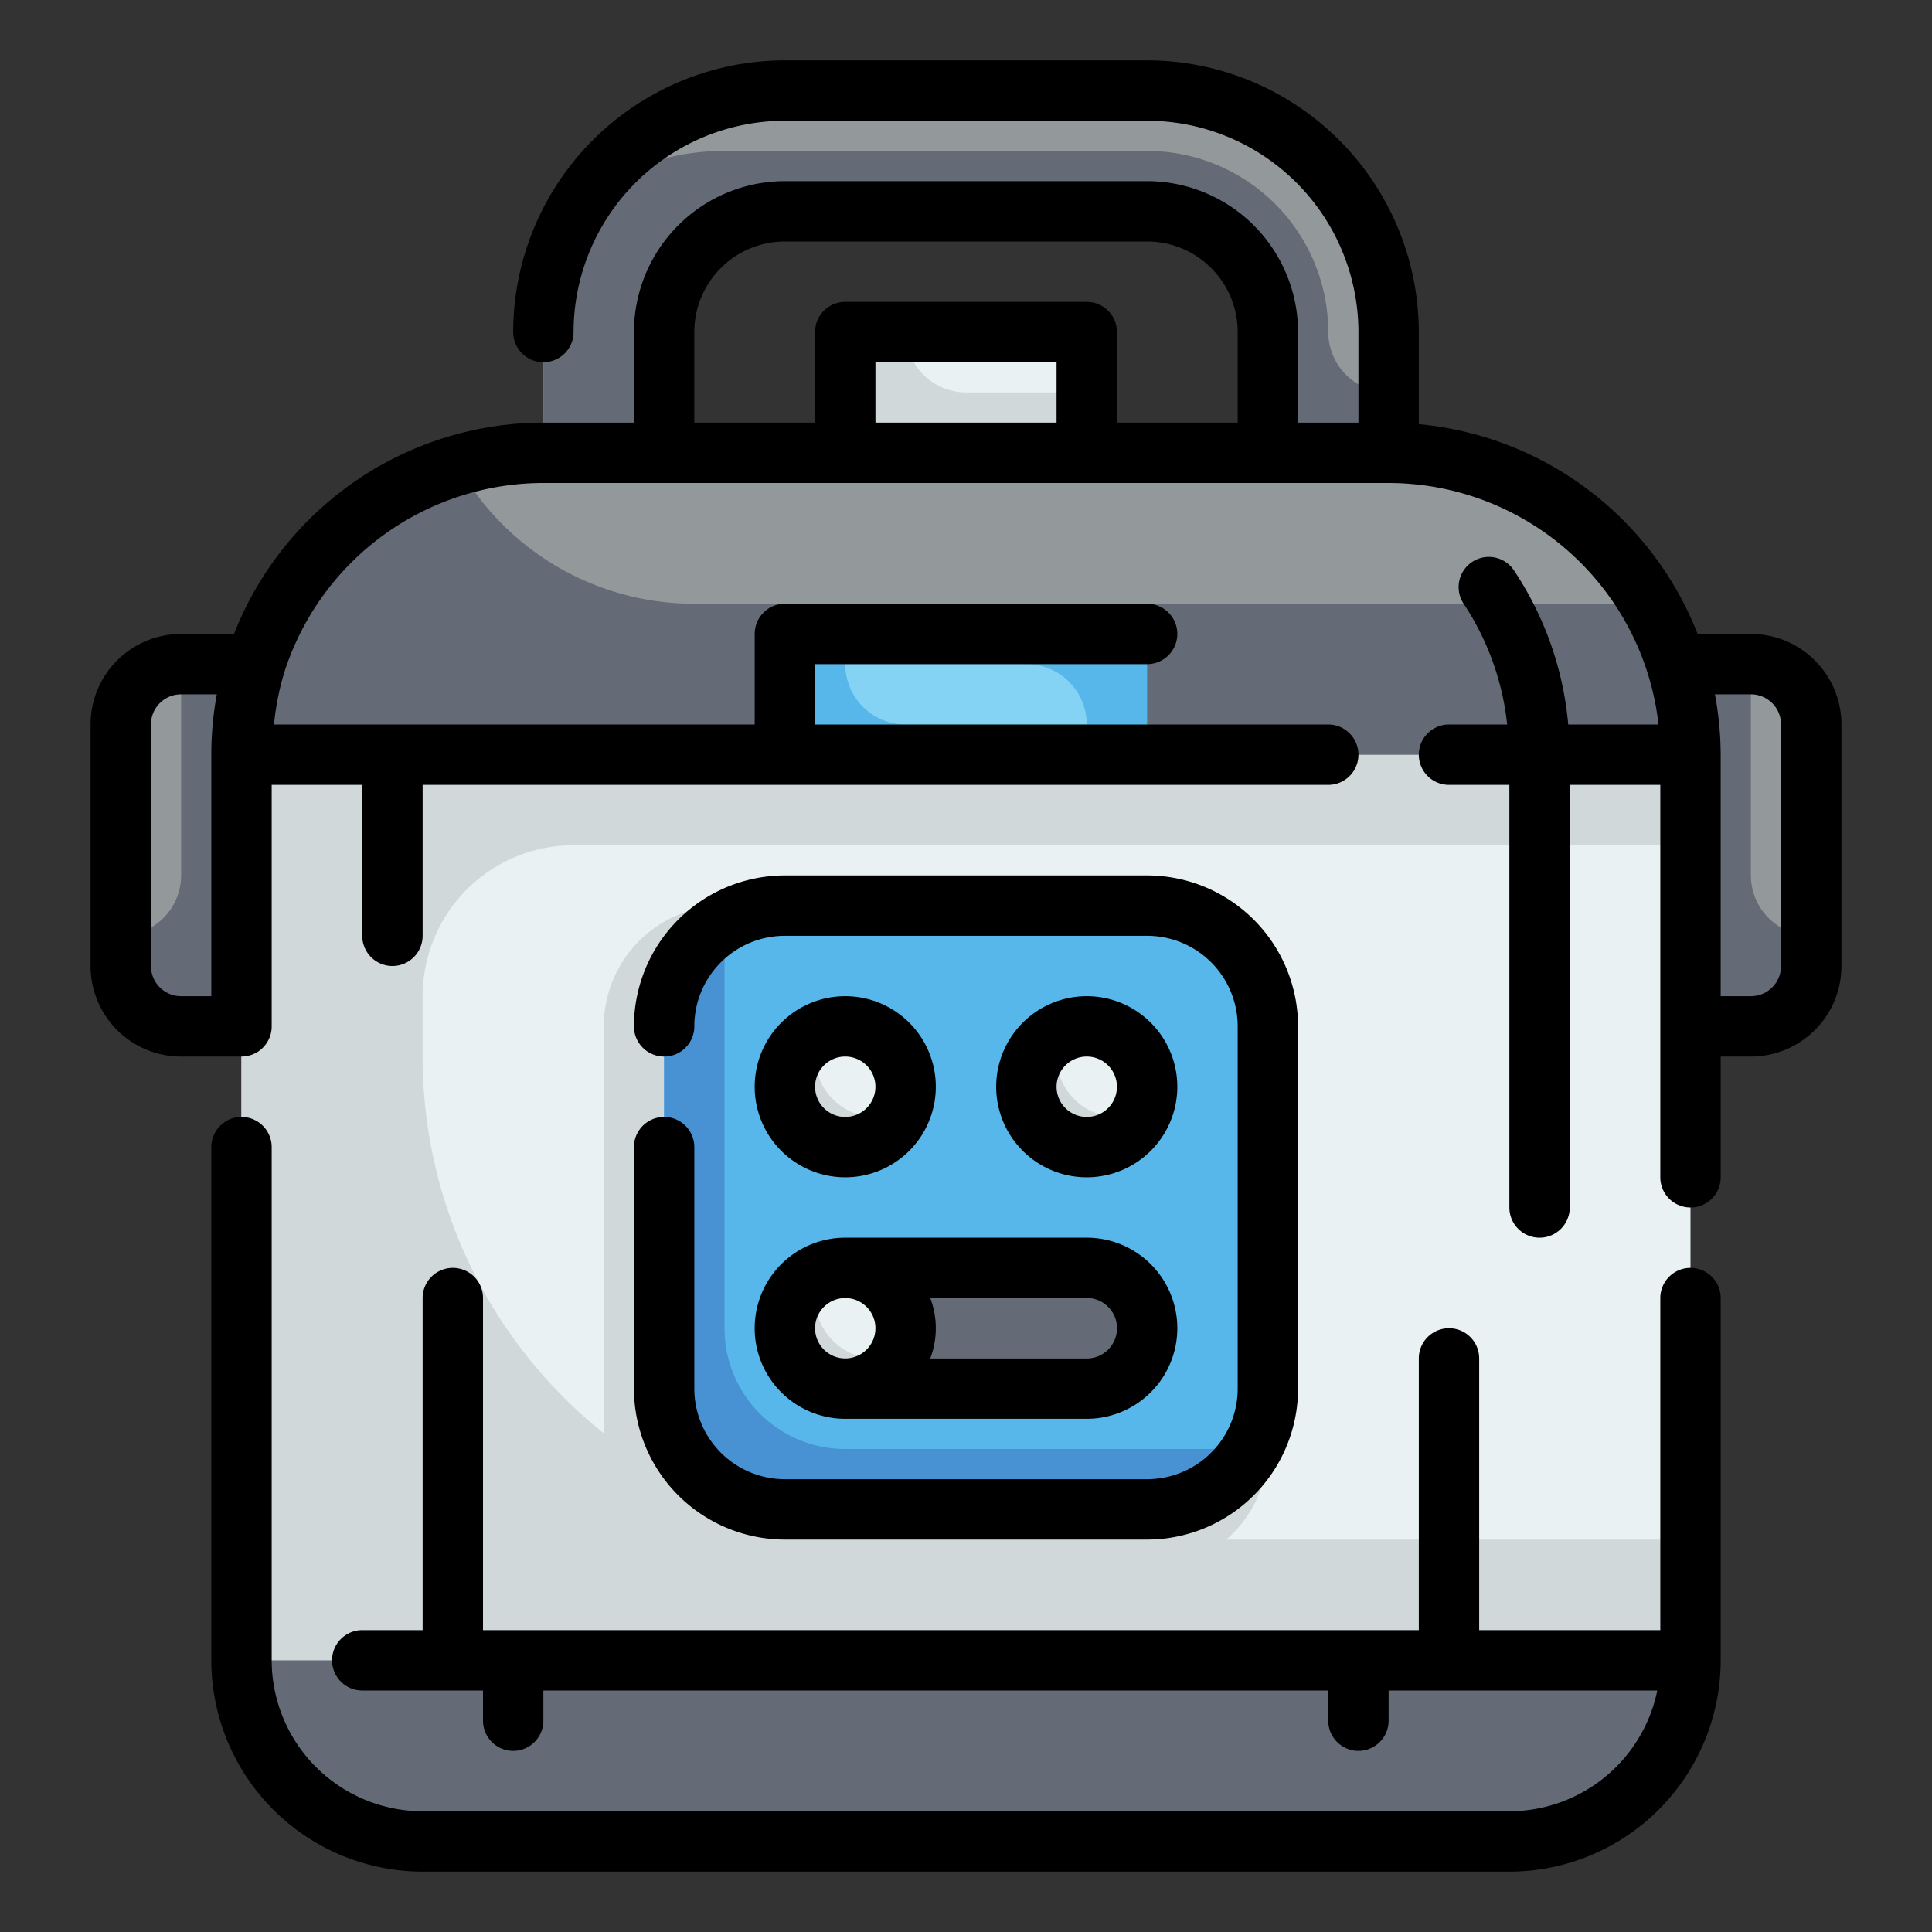 <svg height="512" viewBox="0 0 64 64" width="512" xmlns="http://www.w3.org/2000/svg"><rect x="0" y="0" width="64" height="64" fill="#333333" stroke="none"/><g id="Fill_Outline" data-name="Fill Outline"><g id="Color"><path d="m6 22h4a0 0 0 0 1 0 0v12a0 0 0 0 1 0 0h-4a2 2 0 0 1 -2-2v-8a2 2 0 0 1 2-2z" fill="#93999a"/><path d="m54 22h4a2 2 0 0 1 2 2v8a2 2 0 0 1 -2 2h-4a0 0 0 0 1 0 0v-12a0 0 0 0 1 0 0z" fill="#93999a"/><path d="m60 31v1a2.006 2.006 0 0 1 -2 2h-4v-12h4v7a2.006 2.006 0 0 0 2 2z" fill="#656b76"/><path d="m4 31v1a2.006 2.006 0 0 0 2 2h4v-12h-4v7a2.006 2.006 0 0 1 -2 2z" fill="#656b76"/><path d="m18 15h28a10 10 0 0 1 10 10v30a6 6 0 0 1 -6 6h-36a6 6 0 0 1 -6-6v-30a10 10 0 0 1 10-10z" fill="#e9f1f2"/><path d="m14 33v2a15.973 15.973 0 0 0 6 12.48v-13.48a4 4 0 0 1 4-4h14a4 4 0 0 1 4 4v14a3.967 3.967 0 0 1 -1.38 3h15.38v4a6 6 0 0 1 -6 6h-36a6 6 0 0 1 -6-6v-30a10 10 0 0 1 10-10h28a10 10 0 0 1 10 10v3h-37a5 5 0 0 0 -5 5z" fill="#d0d8da"/><path d="m18 15h28a10 10 0 0 1 10 10 0 0 0 0 1 0 0h-48a0 0 0 0 1 0 0 10 10 0 0 1 10-10z" fill="#93999a"/><path d="m56 25h-48a10.014 10.014 0 0 1 7.16-9.59 8.979 8.979 0 0 0 7.84 4.59h31.66a9.966 9.966 0 0 1 1.34 5z" fill="#656b76"/><path d="m18 11v4h4v-4a4 4 0 0 1 4-4h12a4 4 0 0 1 4 4v4h4v-4a8 8 0 0 0 -8-8h-12a8 8 0 0 0 -8 8z" fill="#93999a"/><path d="m28 11h8v4h-8z" fill="#e9f1f2"/><path d="m26 21h12v4h-12z" fill="#57b7eb"/><path d="m46 13v2h-4v-4a4 4 0 0 0 -4-4h-12a4 4 0 0 0 -4 4v4h-4v-4a7.873 7.873 0 0 1 1.44-4.56 7.873 7.873 0 0 1 4.56-1.44h14a6 6 0 0 1 6 6 2.006 2.006 0 0 0 2 2z" fill="#656b76"/><path d="m28 22h6a2 2 0 0 1 2 2 0 0 0 0 1 0 0h-6a2 2 0 0 1 -2-2 0 0 0 0 1 0 0z" fill="#84d2f4"/><path d="m36 13v2h-8v-4h2a2.006 2.006 0 0 0 2 2z" fill="#d0d8da"/><rect fill="#57b7eb" height="20" rx="4" width="20" x="22" y="30"/><circle cx="28" cy="36" fill="#e9f1f2" r="2"/><circle cx="36" cy="36" fill="#e9f1f2" r="2"/><rect fill="#93999a" height="4" rx="2" width="12" x="26" y="42"/><path d="m8 55h48a0 0 0 0 1 0 0 6 6 0 0 1 -6 6h-36a6 6 0 0 1 -6-6 0 0 0 0 1 0 0z" fill="#656b76"/><path d="m41.64 47.64a3.988 3.988 0 0 1 -3.64 2.36h-12a4 4 0 0 1 -4-4v-12a3.988 3.988 0 0 1 2.36-3.64 3.931 3.931 0 0 0 -.36 1.64v12a4 4 0 0 0 4 4h12a3.931 3.931 0 0 0 1.64-.36z" fill="#4891d3"/><path d="m37.82 36.82a2 2 0 1 1 -2.64-2.64 1.891 1.891 0 0 0 -.18.82 2.006 2.006 0 0 0 2 2 1.891 1.891 0 0 0 .82-.18z" fill="#d0d8da"/><path d="m29.82 36.82a2 2 0 1 1 -2.64-2.64 1.891 1.891 0 0 0 -.18.82 2.006 2.006 0 0 0 2 2 1.891 1.891 0 0 0 .82-.18z" fill="#d0d8da"/><path d="m28 43h8a1 1 0 0 1 1 1 1 1 0 0 1 -1 1h-8a0 0 0 0 1 0 0v-2a0 0 0 0 1 0 0z" fill="#656b76"/><circle cx="28" cy="44" fill="#e9f1f2" r="2"/><path d="m29.82 44.82a2 2 0 1 1 -2.64-2.64 1.891 1.891 0 0 0 -.18.82 2.006 2.006 0 0 0 2 2 1.891 1.891 0 0 0 .82-.18z" fill="#d0d8da"/></g><g id="Outline_copy" data-name="Outline copy"><path d="m58 21h-1.764a11.014 11.014 0 0 0 -9.236-6.949v-3.051a9.011 9.011 0 0 0 -9-9h-12a9.011 9.011 0 0 0 -9 9 1 1 0 0 0 2 0 7.008 7.008 0 0 1 7-7h12a7.008 7.008 0 0 1 7 7v3h-2v-3a5.006 5.006 0 0 0 -5-5h-12a5.006 5.006 0 0 0 -5 5v3h-3a11.02 11.02 0 0 0 -10.248 7h-1.752a3 3 0 0 0 -3 3v8a3 3 0 0 0 3 3h2a1 1 0 0 0 1-1v-8h3v5a1 1 0 0 0 2 0v-5h30a1 1 0 0 0 0-2h-17v-2h11a1 1 0 0 0 0-2h-12a1 1 0 0 0 -1 1v3h-15.924a9.008 9.008 0 0 1 .324-1.67.558.558 0 0 0 .018-.058 9.018 9.018 0 0 1 8.582-6.272h28a9.011 9.011 0 0 1 8.941 8h-2.991a10.944 10.944 0 0 0 -1.785-5.085 1 1 0 1 0 -1.665 1.107 8.948 8.948 0 0 1 1.427 3.978h-1.927a1 1 0 0 0 0 2h2v14a1 1 0 0 0 2 0v-14h3v13a1 1 0 0 0 2 0v-4h1a3 3 0 0 0 3-3v-8a3 3 0 0 0 -3-3zm-51 12h-1a1 1 0 0 1 -1-1v-8a1 1 0 0 1 1-1h1.182a11.07 11.07 0 0 0 -.182 2zm16-22a3 3 0 0 1 3-3h12a3 3 0 0 1 3 3v3h-4v-3a1 1 0 0 0 -1-1h-8a1 1 0 0 0 -1 1v3h-4zm6 3v-2h6v2zm30 18a1 1 0 0 1 -1 1h-1v-8a10.989 10.989 0 0 0 -.191-2h1.191a1 1 0 0 1 1 1z"/><path d="m22 37a1 1 0 0 0 -1 1v8a5.006 5.006 0 0 0 5 5h12a5.006 5.006 0 0 0 5-5v-12a5.006 5.006 0 0 0 -5-5h-12a5.006 5.006 0 0 0 -5 5 1 1 0 0 0 2 0 3 3 0 0 1 3-3h12a3 3 0 0 1 3 3v12a3 3 0 0 1 -3 3h-12a3 3 0 0 1 -3-3v-8a1 1 0 0 0 -1-1z"/><path d="m28 39a3 3 0 1 0 -3-3 3 3 0 0 0 3 3zm0-4a1 1 0 1 1 -1 1 1 1 0 0 1 1-1z"/><path d="m39 36a3 3 0 1 0 -3 3 3 3 0 0 0 3-3zm-4 0a1 1 0 1 1 1 1 1 1 0 0 1 -1-1z"/><path d="m28 47h8a3 3 0 0 0 0-6h-8a3 3 0 0 0 0 6zm9-3a1 1 0 0 1 -1 1h-5.184a2.809 2.809 0 0 0 0-2h5.184a1 1 0 0 1 1 1zm-9-1a1 1 0 1 1 -1 1 1 1 0 0 1 1-1z"/><path d="m56 42a1 1 0 0 0 -1 1v11h-6v-9a1 1 0 0 0 -2 0v9h-31v-11a1 1 0 0 0 -2 0v11h-2a1 1 0 0 0 0 2h4v1a1 1 0 0 0 2 0v-1h26v1a1 1 0 0 0 2 0v-1h8.9a5.009 5.009 0 0 1 -4.9 4h-36a5.006 5.006 0 0 1 -5-5v-17a1 1 0 0 0 -2 0v17a7.008 7.008 0 0 0 7 7h36a7.008 7.008 0 0 0 7-7v-12a1 1 0 0 0 -1-1z"/></g></g></svg>